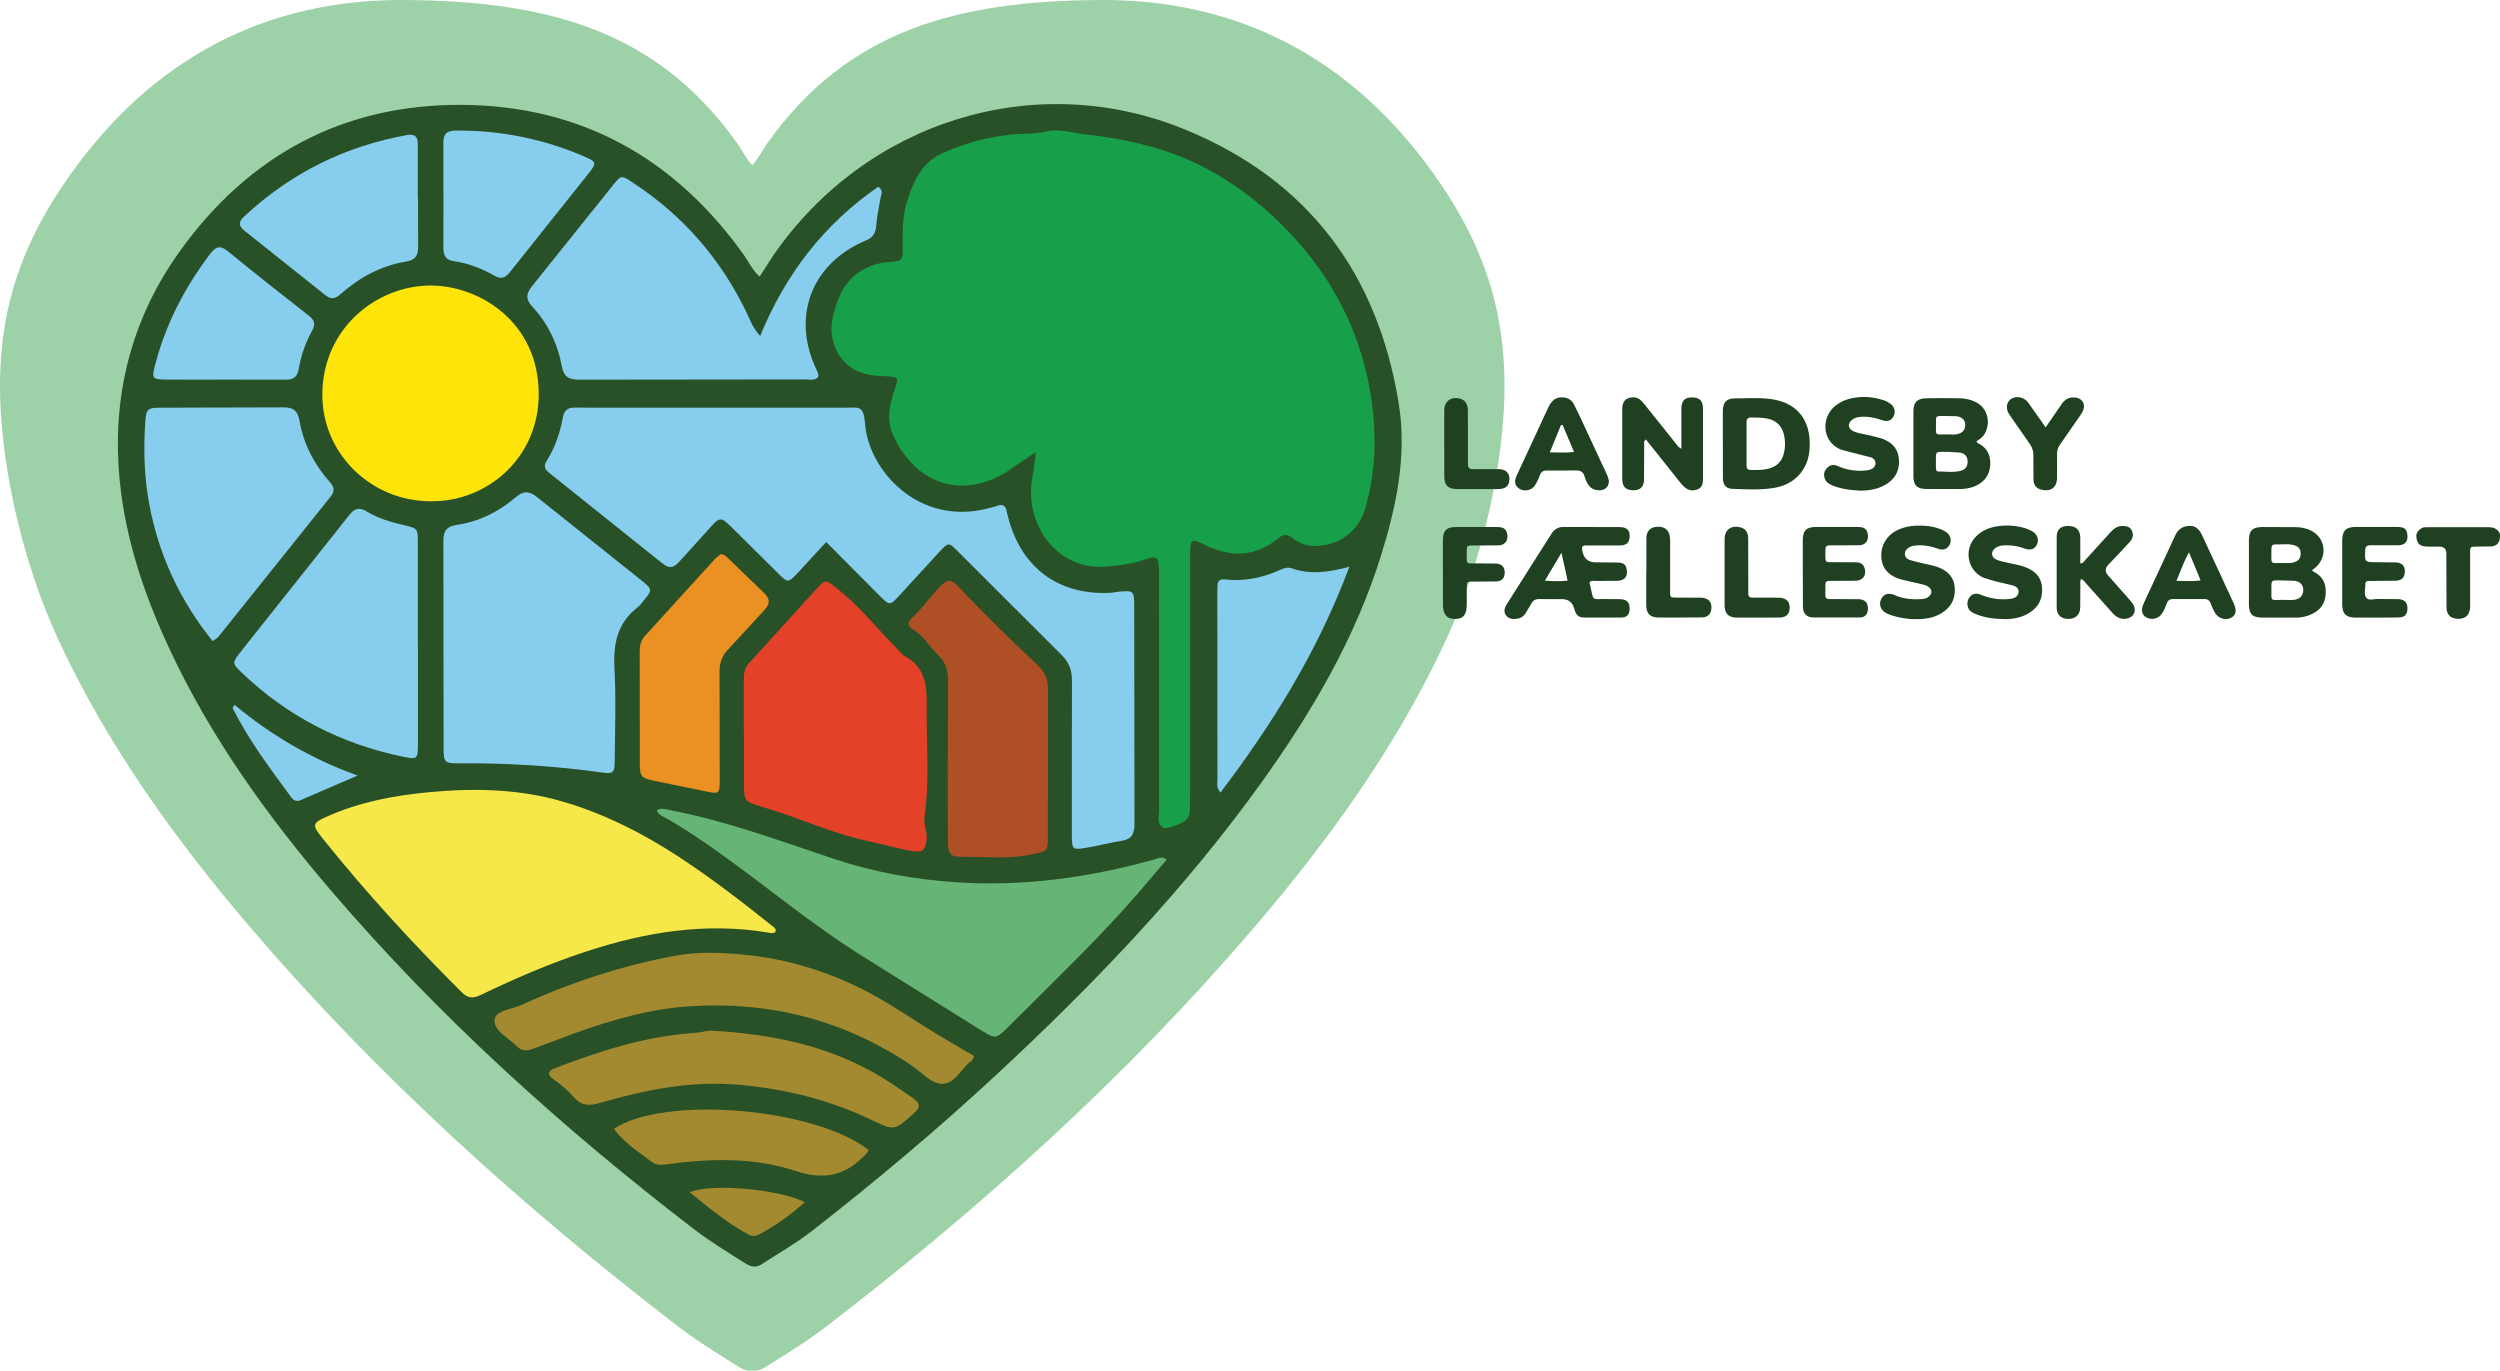 <svg xmlns="http://www.w3.org/2000/svg" width="380.261" height="208.485" xmlns:v="https://vecta.io/nano"><path d="M217.99 26.342C205.58 9.012 188.57-.148 167.24.002c-21.3.15-38.13 4.37-50.49 21.73-.76 1.07-1.32 2.3-2.33 3.39-1.01-1.09-1.57-2.32-2.33-3.39C99.72 4.372 82.9.162 61.6.002c-21.32-.16-38.34 9-50.75 26.34C2.54 37.942-.8 49.102.16 63.272c.76 11.25 4.01 23.89 8.75 34.1 7.47 16.08 17.73 30.31 29.19 43.72 19.37 22.66 41.39 42.49 64.99 60.63 2.96 2.27 6.14 4.21 9.29 6.19.73.46 1.35.67 2.04.53.68.14 1.31-.07 2.04-.53 3.15-1.98 6.33-3.91 9.29-6.19 23.6-18.14 45.62-37.98 64.99-60.63 11.47-13.41 21.73-27.64 29.19-43.72 4.74-10.21 8-22.85 8.75-34.1.96-14.18-2.38-25.33-10.69-36.93z" fill="#9dd1a7" fill-rule="evenodd"/><path d="M115.54 42.082l2.18-3.37c13.97-20.15 39.62-28.42 62.56-19 18.72 7.69 29.3 21.94 32.48 41.7 1.26 7.84-.35 15.55-2.69 23.06-3.93 12.61-10.52 23.85-18.17 34.51-11.76 16.39-25.64 30.85-40.39 44.53-9 8.35-18.4 16.23-28.08 23.78-2.36 1.84-4.96 3.29-7.45 4.93-.98.65-1.69.52-2.61-.06-2.67-1.68-5.37-3.32-7.87-5.24-20-15.37-38.66-32.19-55.09-51.39-9.72-11.36-18.41-23.42-24.74-37.06-4.02-8.65-6.97-17.66-7.61-27.19-.81-12.02 2.22-23.18 9.25-33.01 10.52-14.69 24.94-22.45 43.02-22.32 18.05.13 32.31 8.11 42.8 22.81.75 1.05 1.26 2.29 2.43 3.32" fill="#295127"/><path d="M157.53 68.782l-4.58 3.1c-7.22 4.26-13.89 1.31-17.09-5.65-1.11-2.41-.53-4.79.29-7.16.56-1.63.47-1.74-1.28-1.83-.96-.05-1.91-.08-2.87-.28-4.53-.97-6.15-5.36-5.31-8.82.82-3.39 2.18-6.27 5.68-7.64a9.21 9.21 0 0 1 2.79-.64c2.08-.14 2.17-.22 2.15-2.37-.02-2.2-.05-4.39.57-6.52.93-3.17 2.21-6.19 5.45-7.66a33.41 33.41 0 0 1 11.12-2.89c1.57-.13 3.14-.07 4.7-.43 2.02-.46 4.01.25 5.99.46 6.65.73 13.15 2.27 19.03 5.55 5.54 3.08 10.28 7.17 14.36 12.1 5.34 6.46 8.64 13.79 9.96 21.97.93 5.74.81 11.53-.81 17.18-1.08 3.78-4.32 5.95-8.09 5.78-1.23-.06-2.19-.6-3.1-1.27-.77-.56-1.31-.5-2.06.12-3.51 2.88-7.32 2.91-11.26.96-1.96-.96-2.14-.9-2.15 1.41v36.54l-.02 2.37c-.02.53-.12 1.04-.49 1.46-.58.65-3.08 1.59-3.6 1.25-1.02-.66-.6-1.75-.6-2.65l-.02-34.7c0-.61.02-1.23 0-1.84-.09-2.01-.31-2.17-2.14-1.57-2.01.66-4.06.94-6.17 1.08-6.94.45-11.69-5.89-11.11-12.37.07-.78.24-1.56.35-2.34.11-.77.19-1.54.33-2.71" fill="#189f49"/><path d="M125.68 82.432l-4.49 4.87c-1.3 1.34-1.39 1.33-2.72.02l-6.91-6.85c-2-1.99-1.99-1.98-3.95.23l-4.24 4.68c-.79.88-1.47 1.25-2.62.31l-17.24-13.79c-.67-.54-.83-1.05-.37-1.78 1.28-2.03 2.04-4.27 2.47-6.61.2-1.05.71-1.53 1.76-1.51h1.58l39.71.01c1.96 0 2.71-.43 2.92 2.45.52 7.02 8.11 15.62 18.72 12.86.51-.13 1.02-.26 1.52-.42.77-.24 1.13.06 1.29.82.14.68.34 1.36.54 2.03 1.98 6.33 7.07 10.8 15.18 10.42.44-.02.87-.13 1.31-.17 2.27-.21 2.37-.16 2.38 2.2l.04 33.14c0 1.46-.4 2.31-1.94 2.55-1.81.28-3.6.76-5.41 1.06-2.1.35-2.16.28-2.18-1.97v-7.62l.02-15.78c.02-1.6-.43-2.83-1.59-3.97l-15.81-15.79c-1.33-1.33-1.39-1.34-2.67.02l-6.22 6.78c-1.39 1.49-1.45 1.5-2.87.09l-8.2-8.25" fill="#87cded"/><path d="M117.96 141.722c-.31.32-.76.19-1.16.12-9.49-1.58-18.64-.07-27.66 2.89-5.51 1.8-10.8 4.1-16.01 6.6-1.24.59-1.97.51-2.95-.46-7.46-7.42-14.55-15.16-21.13-23.37-1.64-2.05-1.58-2.3.75-3.33 4.94-2.2 10.18-3.18 15.51-3.68 6.83-.64 13.63-.51 20.3 1.44 6.27 1.83 12.04 4.75 17.49 8.3 5.06 3.3 9.85 7 14.56 10.77.2.16.42.35.29.72" fill="#f7e84a"/><path d="M91.95 117.552c-7.58-1.08-14.91-1.5-22.28-1.45-2.04.01-2.2-.19-2.2-2.32l-.03-31.54c0-1.52.52-2.17 2.04-2.4 3.37-.5 6.36-1.98 8.92-4.18 1.26-1.09 2.14-.98 3.36.01l15.81 12.61c1.68 1.35 1.67 1.45.32 3.09-.28.34-.53.72-.87.98-3.1 2.37-3.76 5.52-3.56 9.26.26 4.71.08 9.46.04 14.19-.02 1.7-.27 1.86-1.55 1.76" fill="#87cded"/><path d="M177.47 130.742l-4.53 5.31c-5.59 6.42-11.71 12.32-17.74 18.32l-1.86 1.86c-1.86 1.8-1.91 1.82-4.01.54l-18.73-11.69c-7.11-4.53-13.6-9.89-20.41-14.81-2.92-2.1-5.87-4.14-9.01-5.9-.44-.25-.99-.39-1.29-1.12.72-.44 1.43-.14 2.14 0 8.55 1.63 16.68 4.69 24.91 7.42 5.92 1.96 11.99 3.07 18.25 3.51 10.46.72 20.6-.7 30.61-3.52.49-.14.98-.45 1.68.1" fill="#66b476"/><path d="M115.62 51.102c3.91-9.52 9.79-17.05 17.97-22.7.85.59.42 1.19.34 1.74-.22 1.38-.56 2.76-.65 4.15-.08 1.2-.5 1.84-1.65 2.32-8.26 3.51-11.28 11.6-7.42 19.66.15.31.36.6.23 1.08-.48.58-1.23.36-1.88.36l-34.42.04c-1.55 0-2.38-.36-2.69-2.06-.62-3.41-2.11-6.5-4.49-9.06-1.07-1.15-.92-2.01.01-3.16l12.32-15.37c1.18-1.47 1.23-1.47 2.96-.33 7.66 5.01 13.44 11.67 17.39 19.94.48 1.01.82 2.11 1.99 3.39" fill="#87cded"/><path d="M113.13 111.492v-7.88c0-.97.04-1.91.76-2.7l10.23-11.25c1.56-1.68 1.53-1.48 3.36-.02 3.31 2.63 5.9 5.94 8.85 8.91.43.43.8 1 1.32 1.27 3.07 1.61 3.34 4.53 3.31 7.42-.08 5.67.47 11.37-.34 17.03-.17 1.21.52 2.36.3 3.63-.21 1.2-.39 1.81-1.96 1.58-2.35-.35-4.59-1.06-6.89-1.54-4.71-.99-9.14-2.91-13.68-4.44-.99-.33-2.01-.6-3-.93-2.07-.69-2.2-.82-2.22-2.95-.04-2.71 0-5.43 0-8.14" fill="#e34128"/><path d="M65.53 76.242c-9.06.02-16.55-7.23-16.5-16.28.06-10.07 8.27-16.45 16.31-16.53 7.47-.08 16.58 5.49 16.6 16.47.02 10.07-8.26 16.51-16.42 16.33" fill="#ffe40a"/><path d="M63.57 97.982v15.24c-.01 2.24-.09 2.32-2.25 1.88-9.41-1.93-17.64-6.16-24.58-12.82-1.46-1.4-1.46-1.47-.09-3.2l16.5-20.77c.83-1.06 1.58-1.16 2.66-.5 1.74 1.06 3.67 1.61 5.65 2.07 2.06.48 2.09.51 2.1 2.59v15.5m-31.22-.46c-5-6.22-8.16-13.05-9.61-20.67-.79-4.15-.92-8.36-.64-12.56.14-2.07.32-2.26 2.36-2.27l18.66-.05c1.54-.02 2.19.56 2.44 2.03.61 3.53 2.22 6.62 4.59 9.3.69.78.85 1.38.14 2.26l-17.07 21.32c-.15.19-.41.31-.85.63" fill="#87cded"/><path d="M144.17 115.132l.02-11.55c.03-1.58-.33-2.85-1.53-3.98-1.32-1.25-2.18-2.95-3.85-3.89-.77-.44-.77-1.14-.1-1.73 1.58-1.4 2.72-3.2 4.19-4.68 1.27-1.29 1.77-1.26 3.02.07 3.83 4.08 7.84 7.97 11.91 11.8 1.1 1.03 1.59 2.16 1.58 3.69l-.03 22.32c0 2.33-.05 2.26-2.4 2.77-3.56.78-7.15.33-10.73.37-1.68.02-2.05-.46-2.08-2.31l-.02-11.55v-1.31" fill="#af4f26"/><path d="M148.2 160.652c-.26.44-.31.64-.43.72-1.58 1.07-2.45 3.45-4.41 3.47-1.75.02-3.15-1.73-4.66-2.75-10.24-6.93-21.6-9.84-33.85-9.03-5.95.39-11.7 2.04-17.32 4.05l-6.39 2.39c-.89.35-1.73.42-2.44-.29-1.27-1.3-3.54-2.35-3.48-4.01.05-1.53 2.6-1.66 4.05-2.33 7.51-3.43 15.32-6 23.44-7.5 3.46-.64 7.01-.5 10.48-.16 6.77.65 13.19 2.69 19.18 5.88 3.47 1.85 6.71 4.12 10.07 6.17 1.86 1.13 3.75 2.2 5.76 3.38" fill="#a38a30"/><path d="M63.58 30.092l.02 7.35c.03 1.34-.36 2.11-1.81 2.34-3.82.62-7.12 2.41-9.98 4.95-.9.8-1.49.84-2.43.08l-12.11-9.65c-1.05-.82-1.02-1.41-.09-2.27 7.04-6.57 15.31-10.66 24.78-12.36 1.19-.21 1.6.33 1.59 1.41v8.14h.02z" fill="#87cded"/><path d="M109.6 84.302c.53 0 .77.25 1.03.5l5.66 5.46c.96.94.77 1.73-.15 2.67l-5.33 5.79c-1 1.02-1.38 2.12-1.36 3.52l.02 16.29c0 2.26-.07 2.27-2.21 1.82l-7.71-1.58c-1.96-.41-2.22-.63-2.23-2.56l-.02-17.08c0-.91.17-1.72.81-2.42l10.6-11.65c.29-.31.66-.55.9-.76" fill="#eb9023"/><path d="M107.99 156.752c9.04.5 17.21 2.13 24.73 6.3 2.07 1.15 4.01 2.48 5.94 3.83 1.44 1.01 1.43 1.5.17 2.62-2.86 2.52-2.85 2.48-6.3.83-6.37-3.06-13.07-4.7-20.13-5.33-7.3-.65-14.25.76-21.14 2.76-1.61.47-2.83.46-3.99-.88-.91-1.05-1.99-1.96-3.15-2.77-.95-.67-.74-1.25.31-1.65 6.72-2.55 13.52-4.78 20.76-5.31 1.13-.08 2.25-.32 2.8-.4" fill="#a38a30"/><path d="M205.25 86.202c-4.82 12.89-11.67 23.87-19.62 34.36-.68-.84-.45-1.55-.45-2.21l-.02-27.84.02-1.31c0-.72.27-1.17 1.09-1.07 3.05.35 5.92-.28 8.68-1.55.49-.22.98-.33 1.52-.14 2.73.96 5.48.66 8.79-.24m-137.82-56.6v-7.86c-.02-1.32.49-1.87 1.85-1.88 6.92-.06 13.54 1.29 19.87 4.07 1.53.68 1.56.94.49 2.29l-12.08 15.16c-.72.91-1.35 1.15-2.42.53-1.9-1.1-3.95-1.87-6.14-2.19-1.18-.17-1.58-.86-1.57-2l.01-8.13h0zM34 57.742c-2.98 0-5.95.03-8.92-.01-1.87-.03-2-.2-1.54-2.01 1.59-6.28 4.5-11.91 8.4-17.07.83-1.1 1.49-1.45 2.73-.43 4.06 3.33 8.18 6.57 12.31 9.8.83.65 1.05 1.27.52 2.23-1.04 1.85-1.71 3.84-2.08 5.92-.21 1.19-.82 1.59-1.97 1.58l-9.45-.01z" fill="#87cded"/><path d="M132.1 174.912c-.02.09-.01.19-.06.25-3.02 3.5-6.37 4.5-11.07 2.94-6.35-2.11-13.07-1.9-19.7-.99-.71.1-1.44.13-2.03-.31-2.07-1.56-4.29-2.96-5.87-5.11 7.81-5.12 30.55-3.17 38.73 3.22" fill="#a38a30"/><path d="M54.38 117.972l-8.5 3.66c-.65.36-1.17.21-1.59-.37-3.21-4.36-6.47-8.68-8.9-13.55-.02-.04.07-.14.29-.5 5.6 4.66 11.78 8.27 18.71 10.75" fill="#87cded"/><path d="M122.4 182.862c-2.24 2.01-4.43 3.56-6.82 4.83-.6.32-1.12.43-1.72.1-3.22-1.75-6.02-4.06-8.94-6.43 3-1.43 13.62-.5 17.49 1.5" fill="#a38a30"/><g fill="#204121"><path d="M316.54 88.062c-.18.42-.11.83-.11 1.22l-.02 3.14c-.06 1.12-.75 1.72-1.82 1.71-1.1-.01-1.75-.6-1.76-1.74v-10.66c0-1.2.59-1.72 1.73-1.73 1.18 0 1.82.55 1.86 1.76v3.92c.45.03.57-.29.75-.49l3.77-4.15c.49-.54 1.02-1 1.79-1.03.62-.02 1.23.05 1.53.7.28.6.16 1.18-.27 1.67l-1.83 1.97-1.47 1.54q-.76.82-.06 1.61l2.97 3.36c.29.34.61.67.84 1.05.6.99.13 1.99-1 2.19-.92.16-1.59-.27-2.16-.91l-3.89-4.35c-.24-.27-.44-.6-.84-.77m39.71-1.08v-4.71c.02-1.57.53-2.11 2.08-2.13h6.28c1.07.01 1.43.31 1.54 1.1.15 1.07-.31 1.66-1.4 1.69h-4.15c-.61-.01-.84.18-.86.82-.05 1.75-.07 1.74 1.68 1.75l3.03.04c.94.06 1.36.58 1.32 1.47-.04.82-.45 1.27-1.37 1.31l-3.36.03-.79.01c-.31 0-.49.17-.48.48.02.7-.28 1.51.15 2.07.36.48 1.12.17 1.7.19l3.14.02c1 .04 1.44.54 1.41 1.49-.03.86-.42 1.27-1.34 1.3l-3.03.02h-3.48c-1.49-.02-2.04-.53-2.07-2.02v-4.94m-51.64 7.17c-1.43-.02-2.83-.21-4.16-.78-.38-.16-.75-.35-.98-.71a1.68 1.68 0 0 1 .08-1.8c.38-.52.98-.71 1.71-.41 1.16.48 2.35.73 3.6.7.37 0 .75-.04 1.12-.1.56-.1 1-.41 1.04-1.01.03-.57-.39-.87-.89-1l-2.72-.65-1.61-.48c-2.51-1.02-3.18-4.23-1.32-6.23.89-.95 2.01-1.42 3.25-1.62 1.42-.22 2.84-.15 4.22.26.39.12.78.28 1.13.48.8.46 1.08 1.26.74 2-.34.72-.95.96-1.89.63-1-.36-2.02-.53-3.08-.48-.46.02-.89.1-1.28.36-.81.54-.76 1.46.14 1.83.58.24 1.22.35 1.84.49.91.21 1.84.35 2.7.72 1.3.54 2.19 1.43 2.33 2.9.15 1.57-.36 2.87-1.68 3.8-1.28.9-2.74 1.15-4.27 1.11m-12.73-14.21c1.02-.01 2.02.1 2.98.44.38.13.77.29 1.11.52.68.45.89 1.29.53 1.97-.33.62-.93.87-1.73.59-1.04-.37-2.08-.58-3.19-.52-.42.02-.82.08-1.18.29-.41.24-.71.55-.68 1.07.03.48.37.74.77.87.64.2 1.3.34 1.95.5.84.2 1.69.33 2.49.66 1.35.56 2.24 1.49 2.36 3 .13 1.58-.44 2.85-1.77 3.76-.92.63-1.95.94-3.05 1.03-1.54.12-3.07-.02-4.55-.47-.46-.14-.93-.3-1.33-.59-.64-.46-.83-1.29-.46-2 .34-.65.93-.89 1.71-.67.22.06.42.16.63.24 1.25.49 2.54.57 3.86.47.38-.03.74-.13 1.03-.38.54-.47.51-1.09-.1-1.49-.35-.23-.75-.33-1.15-.42l-3.06-.71c-1.93-.59-2.86-1.75-2.93-3.52-.06-1.71.92-3.27 2.56-4.01 1.01-.45 2.07-.64 3.17-.63m-17.67 7.13v-4.82c.02-1.59.49-2.09 2.08-2.11h6.28c1.01.01 1.41.34 1.53 1.12.15.95-.35 1.63-1.32 1.66l-4.04.02c-1.08 0-1.08.01-1.09 1.13v.45c.02.96.02.97 1.02.98l3.48.01c.61.01 1.2.12 1.44.83.36 1.03-.17 1.92-1.27 1.98l-3.59.02c-1.07 0-1.09 0-1.08 1.02 0 1.99-.22 1.73 1.71 1.75l3.36.02c.95.04 1.39.52 1.4 1.4 0 .85-.41 1.37-1.27 1.38h-6.95c-1.12-.02-1.64-.56-1.67-1.69l-.01-5.16h-.01m-54.74.1v-4.93c.02-1.54.49-2.06 1.99-2.08h6.28c.97.01 1.34.3 1.5 1.02.22.99-.3 1.73-1.31 1.77l-3.81.02c-1 0-1.02.02-1.02.97 0 2.07-.21 1.72 1.69 1.75l2.69.02c.94.04 1.4.53 1.39 1.4-.02.84-.43 1.29-1.33 1.33l-3.36.02c-1.07 0-1.07.01-1.08 1.04v2.35c0 1.64-.51 2.29-1.78 2.29s-1.83-.68-1.84-2.25v-4.71"/><path d="M262.32 87.022v-5.05c.02-1.35.92-2.05 2.23-1.8.91.18 1.35.71 1.36 1.77l.01 6.17v2.13c-.01.48.2.66.67.66h3.14l1.01.02c.99.09 1.47.59 1.48 1.48 0 .97-.49 1.5-1.53 1.53l-4.26.01h-2.25c-1.27-.03-1.84-.59-1.86-1.88v-5.05m-11.9-.05v-5.05c.02-1.17.61-1.75 1.71-1.79 1.05-.04 1.73.49 1.86 1.53.07.52.04 1.05.04 1.57v6.73c0 .92.02.93.94.94l3.81.02c1.12.05 1.66.74 1.51 1.77-.11.79-.57 1.21-1.47 1.23l-3.92.02h-2.58c-1.34-.03-1.9-.57-1.92-1.93v-5.05h0zm128.93-6.67c-.25-.04-.51-.1-.77-.1h-9.35c-.3 0-.6 0-.87.13-.73.47-.93.89-.78 1.63.14.73.5 1.09 1.3 1.16.7.06 1.42.02 2.13.03q1.07.01 1.09 1.02v.67l.02 7.51c.02 1.2.68 1.79 1.83 1.78 1.08-.01 1.67-.59 1.77-1.75.02-.26 0-.52 0-.78v-7.51c0-.92.02-.92.95-.94l2.24-.03c.79-.06 1.2-.47 1.31-1.14.14-.86-.06-1.24-.88-1.68zm-144.37 8.03l2.53-4.25.93 4.24c-1.14.12-2.2.09-3.46.01m6.15-5.36h.79 4.48c1-.02 1.42-.42 1.47-1.31.06-.98-.4-1.47-1.52-1.48l-8.52-.02c-.82 0-1.42.35-1.85 1.05l-2.23 3.5-4.56 7.2c-.33.52-.53 1.11-.12 1.68.43.59 1.07.61 1.73.52.56-.08.96-.39 1.26-.85l.81-1.35c.28-.58.68-.8 1.33-.78l3.36.01q1.49 0 1.89 1.45c.27.97.63 1.34 1.53 1.35h5.61c.9-.02 1.27-.47 1.28-1.36 0-.89-.36-1.34-1.23-1.42-.63-.05-1.27-.01-1.91-.03-2.89-.08-2.21.55-2.93-2.4-.02-.07 0-.15.01-.23.38-.23.8-.12 1.2-.13l3.03-.02c1.1-.06 1.56-.67 1.39-1.7-.12-.74-.42-1.03-1.32-1.08l-3.36-.03q-1.8 0-2.07-1.8l-.02-.11c-.07-.4 0-.66.49-.64m107.81 8.25c-.55.07-1.11.01-1.67.01-2.06 0-1.78.34-1.8-1.83 0-1.12.01-1.13 1.09-1.14l2.34.06c.93.09 1.41.62 1.41 1.42 0 .81-.47 1.36-1.37 1.48m-3.47-7.31c0-1.11.01-1.12 1.11-1.12.7 0 1.41-.08 2.11.07.86.18 1.23.59 1.23 1.33 0 .76-.35 1.16-1.19 1.37-.52.13-1.04.05-1.51.07-1.95-.04-1.76.32-1.75-1.72m6.62 3.16c-.12-.07-.23-.17-.46-.33l.54-.43c2-1.76 1.49-4.75-.97-5.75-.67-.27-1.37-.38-2.08-.39l-4.94-.02c-1.65.02-2.13.52-2.13 2.16v9.53c0 1.57.52 2.08 2.09 2.09h5.05a5.7 5.7 0 0 0 2.19-.43c1.3-.54 2.16-1.46 2.32-2.91.17-1.49-.21-2.74-1.61-3.53m-21.07 1.28c.66-1.52 1.11-2.89 1.92-4.34l1.76 4.26c-1.24.19-2.37.08-3.68.08m8.72 3.43l-2.4-5.19-2.41-5.18c-.41-.88-1.03-1.46-1.82-1.42-1.29.02-1.88.62-2.29 1.5l-4.72 10.16c-.12.27-.23.56-.28.85-.13.77.23 1.31.96 1.54.8.24 1.56-.03 2.05-.73.32-.46.52-.99.72-1.52.18-.5.49-.68 1.01-.67h4.71c.56-.01.8.24.98.71.19.49.4.97.67 1.42.52.85 1.61 1.14 2.44.7.73-.4.86-1.09.38-2.15m-84.02-23.55v-5.36-.78c.06-1.19.53-1.67 1.64-1.66 1.1 0 1.64.51 1.65 1.66v9.31 1.57c-.01.63-.19 1.2-.84 1.45-.63.24-1.26.19-1.81-.23-.54-.42-.93-.97-1.35-1.5l-4.68-5.87c-.4.3-.25.66-.26.97l-.03 5.16c-.03 1.16-.68 1.69-1.83 1.59-1.04-.09-1.48-.6-1.48-1.84v-9.42-1.23c.04-.67.25-1.27.95-1.51.67-.23 1.34-.17 1.89.34a8.39 8.39 0 0 1 .74.84l4.62 5.78c.18.23.34.5.79.74m27.18 6.36c-1.45-.06-2.89-.24-4.26-.81-.5-.21-.92-.49-1.11-1.04-.22-.64-.06-1.19.4-1.64.44-.43.97-.52 1.55-.26 1.32.6 2.71.82 4.15.7.26-.02.53-.05.77-.13.45-.15.81-.41.84-.93.03-.54-.31-.84-.77-.97l-1.95-.49-2.38-.62c-3.03-1.08-3.26-4.89-.98-6.72 1-.8 2.16-1.14 3.41-1.28 1.32-.15 2.61.04 3.87.43.39.12.76.33 1.09.56.64.46.8 1.21.47 1.89-.32.64-.9.88-1.71.61-1-.34-2.01-.57-3.07-.53-.57.02-1.12.12-1.57.5-.64.54-.59 1.23.13 1.64.29.16.62.26.94.34l2.08.45 1.3.35c1.49.51 2.55 1.42 2.7 3.09.17 1.83-.59 3.19-2.21 4.06-1.15.62-2.4.8-3.7.81m28.23-9.61l2.44-3.55c.51-.75 1.19-1.11 2.1-1 1.04.13 1.56.97 1.17 1.95-.14.34-.36.66-.57.96l-2.88 4.15a2.54 2.54 0 0 0-.51 1.66l-.01 3.59c-.06 1.38-.95 2.01-2.28 1.72-.85-.19-1.26-.63-1.3-1.58l-.02-3.59c.02-.71-.17-1.3-.59-1.88l-2.95-4.24c-.79-1.07-.5-2.05.11-2.5.78-.56 2.01-.34 2.68.56l2.61 3.72m-91.47 2.49l.01-5.16c.03-1.27.97-1.96 2.2-1.73.88.17 1.35.73 1.39 1.77l.01 2.92v5.27c0 .57.19.81.78.8h3.92c1.18.04 1.74.75 1.58 1.83-.09.62-.43 1.01-1.06 1.14-.48.1-.97.07-1.45.07h-5.27c-1.56 0-2.09-.53-2.1-2.09v-4.82h0zm78.63 4.11c-1.13.32-2.3.11-3.46.13-.21 0-.33-.14-.36-.36-.02-.19-.03-.37-.02-.56.04-2.37-.33-2.04 1.98-2.07l1.68.11c.74.12 1.13.59 1.16 1.3s-.29 1.26-.98 1.45m-3.83-7.3c0-1.01.01-1.01.97-1.02l2.02.03c.96.08 1.48.59 1.46 1.37-.01.79-.51 1.29-1.46 1.4-.4.05-.82 0-1.23 0-2.02-.01-1.75.33-1.76-1.77m6.5 3.18c-.13-.07-.27-.13-.32-.35l.41-.31c1.67-1.04 1.91-4.31-.39-5.58-.85-.46-1.75-.64-2.69-.66a135.04 135.04 0 0 0-4.93 0c-1.48.03-2 .58-2.01 2.07v9.64c0 1.57.51 2.07 2.09 2.09h4.93c.9-.01 1.78-.14 2.61-.56 1.27-.65 1.98-1.68 2.05-3.11s-.44-2.56-1.75-3.24m-29.65 1.52c-.31 1.24-1.11 1.99-2.34 2.3-.88.22-1.77.2-2.67.19-.49 0-.65-.22-.65-.68v-3.36-3.13c-.02-.56.15-.82.76-.81.82.02 1.64 0 2.45.18 1.33.29 2.15 1.09 2.47 2.43a5.97 5.97 0 0 1-.02 2.88m-1.71-8.25c-1.86-.3-3.73-.15-5.6-.15-1.42 0-1.94.56-1.96 1.99v4.83h.01v5.28c.02 1.1.47 1.64 1.55 1.67 2.09.06 4.19.2 6.27-.16 1.89-.33 3.44-1.23 4.46-2.91.63-1.02.87-2.15.92-3.32.16-3.91-1.75-6.61-5.65-7.23m-33.88 8.07l1.69-4.14.26-.04 1.73 4.1c-1.24.18-2.38.07-3.68.08m8.47 2.89l-3.88-8.33-.93-1.91c-.4-.72-1.05-1.03-1.86-1.02-1.11 0-1.65.73-2.07 1.62l-4.67 10.06c-.13.27-.25.55-.3.84-.11.57.09 1.03.58 1.35.75.5 1.88.3 2.38-.46.31-.46.56-.98.74-1.5.21-.6.55-.8 1.17-.78l4.26-.01c.75-.03 1.19.18 1.41.93.16.56.41 1.12.84 1.56.49.51 1.42.67 2.08.38.54-.24.75-.69.77-1.24-.07-.54-.3-1.01-.52-1.49"/></g></svg>